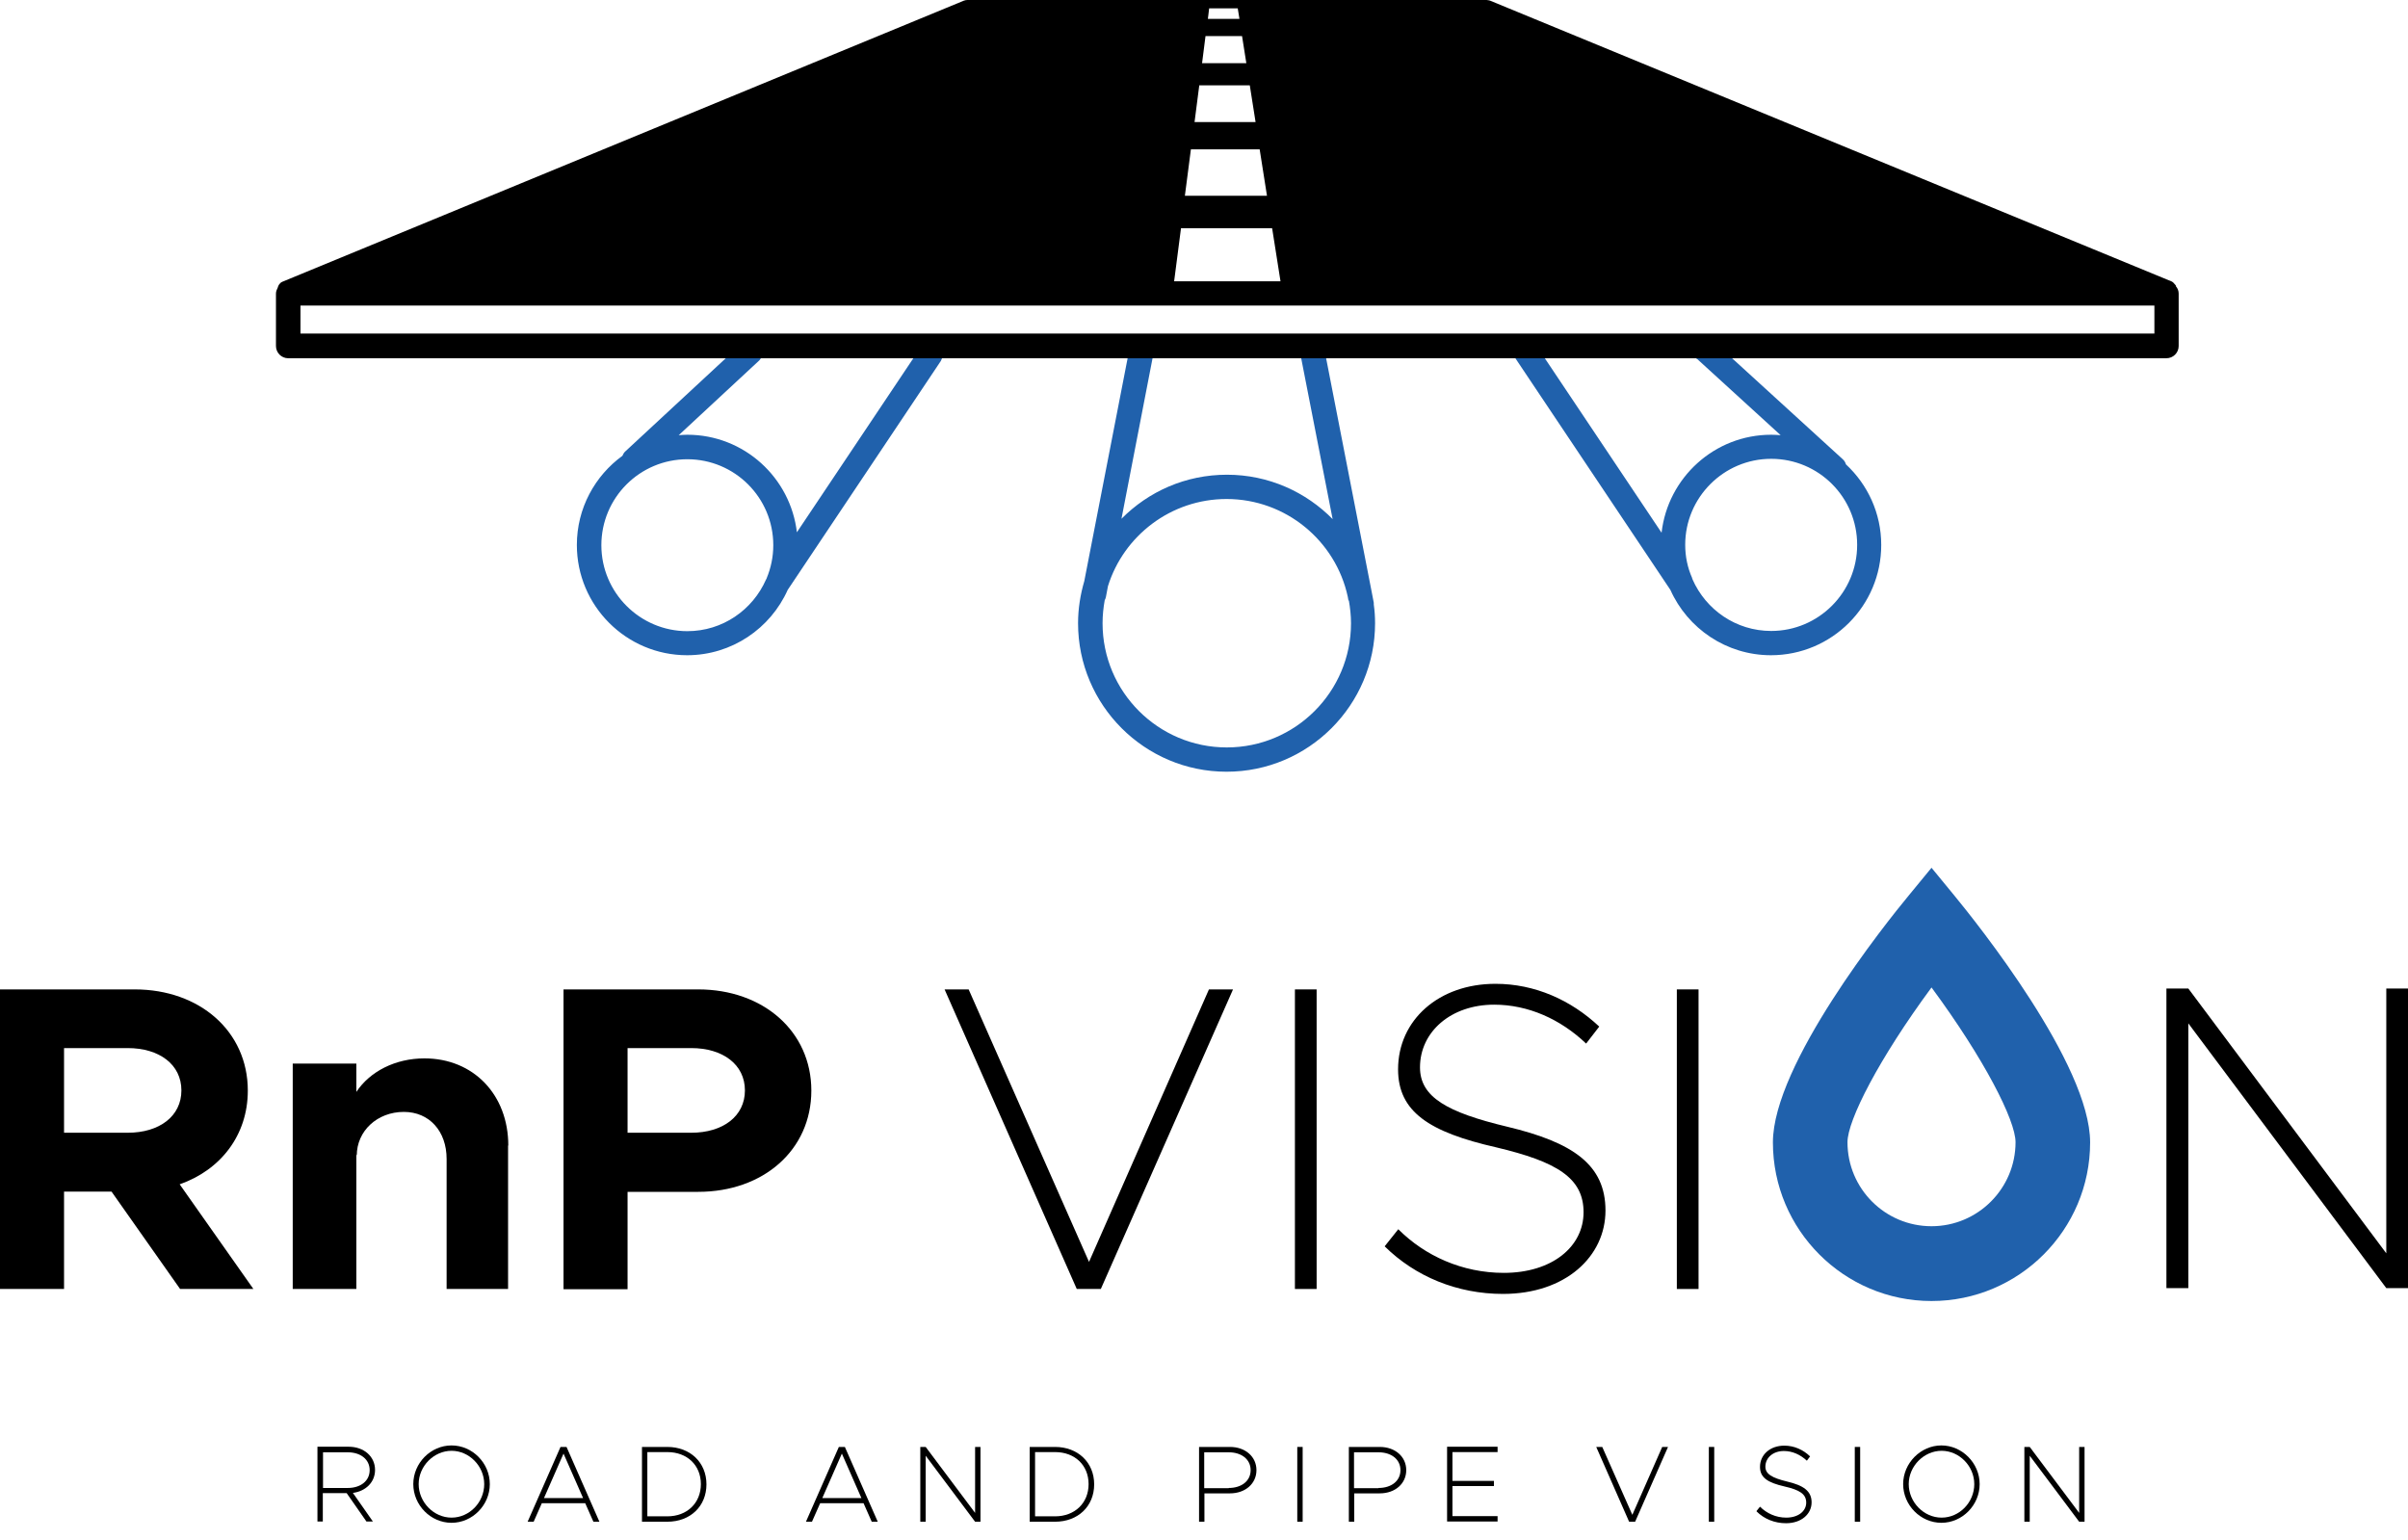 <?xml version="1.0" encoding="UTF-8"?> <svg xmlns="http://www.w3.org/2000/svg" width="136" height="87" viewBox="0 0 136 87" fill="none"><path d="M109.089 55.776C112.063 59.806 113.835 63.278 113.835 64.516C113.835 67.126 111.711 69.262 109.089 69.262C106.467 69.262 104.343 67.138 104.343 64.516C104.343 63.278 106.115 59.806 109.089 55.776ZM109.089 49.015L107.802 50.581C106.515 52.135 100.131 60.122 100.131 64.528C100.131 69.469 104.148 73.487 109.089 73.487C114.029 73.487 118.047 69.469 118.047 64.528C118.047 60.122 111.662 52.147 110.376 50.581L109.089 49.015Z" fill="#2061AC"></path><path d="M45.01 30.091C44.658 26.984 42.024 24.556 38.819 24.556C38.661 24.556 38.503 24.568 38.334 24.581L42.898 20.344C42.898 20.344 42.958 20.259 42.983 20.223H41.004L35.323 25.491C35.238 25.564 35.19 25.661 35.153 25.746C33.599 26.875 32.58 28.708 32.58 30.783C32.58 34.218 35.372 37.01 38.807 37.01C41.332 37.01 43.517 35.493 44.488 33.32L53.142 20.381C53.142 20.381 53.191 20.271 53.215 20.211H51.601L44.998 30.079L45.01 30.091ZM43.298 32.653V32.677C43.298 32.677 43.274 32.713 43.262 32.738C42.509 34.449 40.81 35.651 38.819 35.651C36.149 35.651 33.964 33.478 33.964 30.796C33.964 28.113 36.136 25.94 38.819 25.94C41.502 25.94 43.674 28.113 43.674 30.796C43.674 31.451 43.541 32.082 43.298 32.665V32.653Z" fill="#2061AC"></path><path d="M95.846 20.271L100.568 24.581C100.398 24.568 100.216 24.556 100.034 24.556C96.829 24.556 94.195 26.984 93.843 30.091L87.24 20.223H85.589C85.589 20.223 85.589 20.247 85.601 20.259L94.341 33.32C95.312 35.493 97.497 37.01 100.021 37.01C103.457 37.01 106.249 34.218 106.249 30.783C106.249 28.987 105.484 27.372 104.258 26.231C104.221 26.122 104.173 26.025 104.076 25.94L97.812 20.223H95.785C95.785 20.223 95.809 20.259 95.822 20.271H95.846ZM104.889 30.783C104.889 33.454 102.716 35.639 100.034 35.639C98.043 35.639 96.344 34.437 95.591 32.725C95.591 32.701 95.591 32.689 95.567 32.665V32.641C95.312 32.07 95.178 31.439 95.178 30.771C95.178 28.101 97.351 25.916 100.034 25.916C102.716 25.916 104.889 28.088 104.889 30.771V30.783Z" fill="#2061AC"></path><path d="M75.295 29.351C73.766 27.785 71.642 26.814 69.299 26.814C66.956 26.814 64.868 27.761 63.339 29.302L65.099 20.211H63.691L61.239 32.823C61.02 33.575 60.887 34.376 60.887 35.202C60.887 39.827 64.65 43.59 69.275 43.59C73.899 43.59 77.662 39.827 77.662 35.202C77.662 34.838 77.638 34.486 77.589 34.146C77.589 34.109 77.589 34.085 77.589 34.049L77.517 33.672C77.504 33.587 77.48 33.502 77.468 33.417L74.895 20.223H73.487L75.271 29.351H75.295ZM76.181 33.915C76.254 34.34 76.303 34.765 76.303 35.202C76.303 39.074 73.159 42.218 69.287 42.218C65.415 42.218 62.271 39.074 62.271 35.202C62.271 34.753 62.319 34.316 62.392 33.903C62.428 33.842 62.453 33.769 62.465 33.697L62.574 33.114C63.46 30.261 66.131 28.186 69.275 28.186C72.625 28.186 75.441 30.553 76.121 33.709L76.157 33.915H76.181Z" fill="#2061AC"></path><path d="M122.903 16.156C122.903 16.156 122.878 16.12 122.866 16.096C122.866 16.096 122.854 16.084 122.842 16.071C122.793 16.011 122.733 15.938 122.66 15.902L84.156 0.036C84.156 0.036 84.035 0 83.962 0H54.636C54.575 0 54.502 0.012 54.441 0.036L15.95 15.914C15.804 15.974 15.72 16.108 15.683 16.253C15.634 16.351 15.586 16.46 15.586 16.581V19.543C15.586 19.919 15.889 20.235 16.278 20.235H122.356C122.733 20.235 123.048 19.931 123.048 19.543V16.581C123.048 16.423 122.988 16.278 122.89 16.169L122.903 16.156ZM68.279 0.473H69.906L70.003 1.068H68.219L68.291 0.473H68.279ZM68.085 2.039H70.149L70.391 3.569H67.891L68.085 2.039ZM67.721 4.819H70.586L70.913 6.895H67.466L67.733 4.819H67.721ZM67.26 8.436H71.144L71.557 11.058H66.92L67.26 8.436ZM71.848 12.891L72.321 15.889H66.313L66.701 12.891H71.86H71.848ZM121.677 18.839H16.97V17.261H121.677V18.839Z" fill="black"></path><path d="M19.931 84.326L21.06 85.941H20.696L19.579 84.338H18.232V85.941H17.929V81.717H19.689C20.55 81.717 21.182 82.263 21.182 83.028C21.182 83.719 20.66 84.229 19.931 84.326ZM18.244 84.047H19.64C20.368 84.047 20.878 83.647 20.878 83.04C20.878 82.433 20.368 82.032 19.64 82.032H18.244V84.059V84.047Z" fill="black"></path><path d="M23.342 83.829C23.342 82.639 24.326 81.644 25.503 81.644C26.68 81.644 27.664 82.639 27.664 83.829C27.664 85.018 26.68 86.014 25.503 86.014C24.326 86.014 23.342 85.018 23.342 83.829ZM27.348 83.829C27.348 82.809 26.498 81.947 25.503 81.947C24.508 81.947 23.646 82.809 23.646 83.829C23.646 84.848 24.496 85.722 25.503 85.722C26.511 85.722 27.348 84.86 27.348 83.829Z" fill="black"></path><path d="M33.065 84.909H30.601L30.14 85.953H29.8L31.657 81.729H31.997L33.854 85.953H33.514L33.053 84.909H33.065ZM32.932 84.618L31.827 82.105L30.723 84.618H32.932Z" fill="black"></path><path d="M36.258 81.729H37.69C38.977 81.729 39.899 82.603 39.899 83.841C39.899 85.079 38.989 85.953 37.69 85.953H36.258V81.729ZM37.69 85.649C38.807 85.649 39.584 84.897 39.584 83.829C39.584 82.76 38.807 82.02 37.69 82.02H36.561V85.649H37.69Z" fill="black"></path><path d="M48.785 84.909H46.321L45.859 85.953H45.519L47.377 81.729H47.717L49.574 85.953H49.234L48.773 84.909H48.785ZM48.651 84.618L47.547 82.105L46.442 84.618H48.651Z" fill="black"></path><path d="M51.977 81.729H52.281L55.072 85.455V81.729H55.376V85.953H55.072L52.281 82.226V85.953H51.977V81.729Z" fill="black"></path><path d="M58.156 81.729H59.588C60.875 81.729 61.797 82.603 61.797 83.841C61.797 85.079 60.887 85.953 59.588 85.953H58.156V81.729ZM59.588 85.649C60.705 85.649 61.482 84.897 61.482 83.829C61.482 82.76 60.705 82.02 59.588 82.02H58.459V85.649H59.588Z" fill="black"></path><path d="M67.709 81.729H69.469C70.331 81.729 70.962 82.275 70.962 83.04C70.962 83.804 70.331 84.351 69.469 84.351H68.024V85.953H67.721V81.729H67.709ZM69.396 84.047C70.124 84.047 70.634 83.647 70.634 83.04C70.634 82.433 70.124 82.032 69.396 82.032H68.012V84.059H69.396V84.047Z" fill="black"></path><path d="M73.268 81.729H73.572V85.953H73.268V81.729Z" fill="black"></path><path d="M76.169 81.729H77.929C78.791 81.729 79.422 82.275 79.422 83.04C79.422 83.804 78.791 84.351 77.929 84.351H76.485V85.953H76.181V81.729H76.169ZM77.856 84.047C78.585 84.047 79.095 83.647 79.095 83.04C79.095 82.433 78.585 82.032 77.856 82.032H76.473V84.059H77.856V84.047Z" fill="black"></path><path d="M82.032 82.02V83.647H84.375V83.938H82.032V85.637H84.581V85.941H81.729V81.717H84.581V82.02H82.032Z" fill="black"></path><path d="M94.207 81.729L92.35 85.953H92.01L90.153 81.729H90.493L92.192 85.564L93.879 81.729H94.219H94.207Z" fill="black"></path><path d="M96.513 81.729H96.817V85.953H96.513V81.729Z" fill="black"></path><path d="M99.208 85.346L99.402 85.103C99.779 85.48 100.301 85.722 100.883 85.722C101.563 85.722 102.012 85.358 102.012 84.873C102.012 84.387 101.636 84.156 100.786 83.962C99.839 83.744 99.402 83.465 99.402 82.858C99.402 82.166 99.973 81.656 100.774 81.656C101.332 81.656 101.842 81.886 102.231 82.263L102.049 82.506C101.684 82.166 101.235 81.959 100.75 81.959C100.143 81.959 99.706 82.336 99.706 82.845C99.706 83.258 100.082 83.477 100.932 83.683C101.854 83.901 102.316 84.217 102.316 84.86C102.316 85.504 101.757 86.038 100.871 86.038C100.228 86.038 99.633 85.795 99.208 85.37V85.346Z" fill="black"></path><path d="M104.755 81.729H105.059V85.953H104.755V81.729Z" fill="black"></path><path d="M107.487 83.829C107.487 82.639 108.482 81.644 109.647 81.644C110.813 81.644 111.808 82.639 111.808 83.829C111.808 85.018 110.825 86.014 109.647 86.014C108.47 86.014 107.487 85.018 107.487 83.829ZM111.504 83.829C111.504 82.809 110.655 81.947 109.659 81.947C108.664 81.947 107.802 82.809 107.802 83.829C107.802 84.848 108.652 85.722 109.659 85.722C110.667 85.722 111.504 84.86 111.504 83.829Z" fill="black"></path><path d="M114.333 81.729H114.636L117.428 85.455V81.729H117.732V85.953H117.428L114.636 82.226V85.953H114.333V81.729Z" fill="black"></path><path d="M10.172 72.807L6.3 67.308H3.617V72.807H0V55.886H7.611C11.277 55.886 13.996 58.253 13.996 61.603C13.996 64.116 12.466 66.082 10.148 66.895L14.311 72.807H10.172ZM3.617 63.982H7.21C9.007 63.982 10.245 63.047 10.245 61.591C10.245 60.134 9.007 59.2 7.21 59.2H3.617V63.982Z" fill="black"></path><path d="M28.695 64.698V72.807H25.224V65.463C25.224 63.885 24.241 62.805 22.808 62.805C21.303 62.805 20.15 63.885 20.15 65.269L20.126 65.196V72.807H16.533V60.074H20.126V61.676C20.89 60.523 22.323 59.782 23.974 59.782C26.729 59.782 28.708 61.822 28.708 64.71L28.695 64.698Z" fill="black"></path><path d="M31.827 55.886H39.438C43.104 55.886 45.823 58.253 45.823 61.603C45.823 64.953 43.116 67.32 39.438 67.32H35.444V72.819H31.827V55.898V55.886ZM39.037 63.982C40.834 63.982 42.072 63.047 42.072 61.591C42.072 60.134 40.834 59.2 39.037 59.2H35.444V63.982H39.037Z" fill="black"></path><path d="M69.639 55.886L62.173 72.807H60.814L53.349 55.886H54.708L61.506 71.277L68.279 55.886H69.639Z" fill="black"></path><path d="M73.135 55.886H74.361V72.807H73.135V55.886Z" fill="black"></path><path d="M78.209 70.391L78.973 69.432C80.478 70.938 82.591 71.897 84.933 71.897C87.664 71.897 89.437 70.416 89.437 68.473C89.437 66.531 87.931 65.621 84.508 64.808C80.709 63.946 78.961 62.793 78.961 60.401C78.961 57.622 81.255 55.57 84.46 55.57C86.681 55.57 88.721 56.481 90.323 57.986L89.582 58.945C88.126 57.561 86.305 56.748 84.387 56.748C81.947 56.748 80.199 58.277 80.199 60.292C80.199 61.967 81.729 62.829 85.127 63.642C88.842 64.528 90.675 65.791 90.675 68.376C90.675 70.962 88.429 73.086 84.885 73.086C82.299 73.086 79.932 72.103 78.209 70.403V70.391Z" fill="black"></path><path d="M94.705 55.886H95.931V72.807H94.705V55.886Z" fill="black"></path><path d="M122.356 55.837H123.594L134.774 70.792V55.837H136V72.758H134.774L123.594 57.804V72.758H122.356V55.837Z" fill="black"></path></svg> 